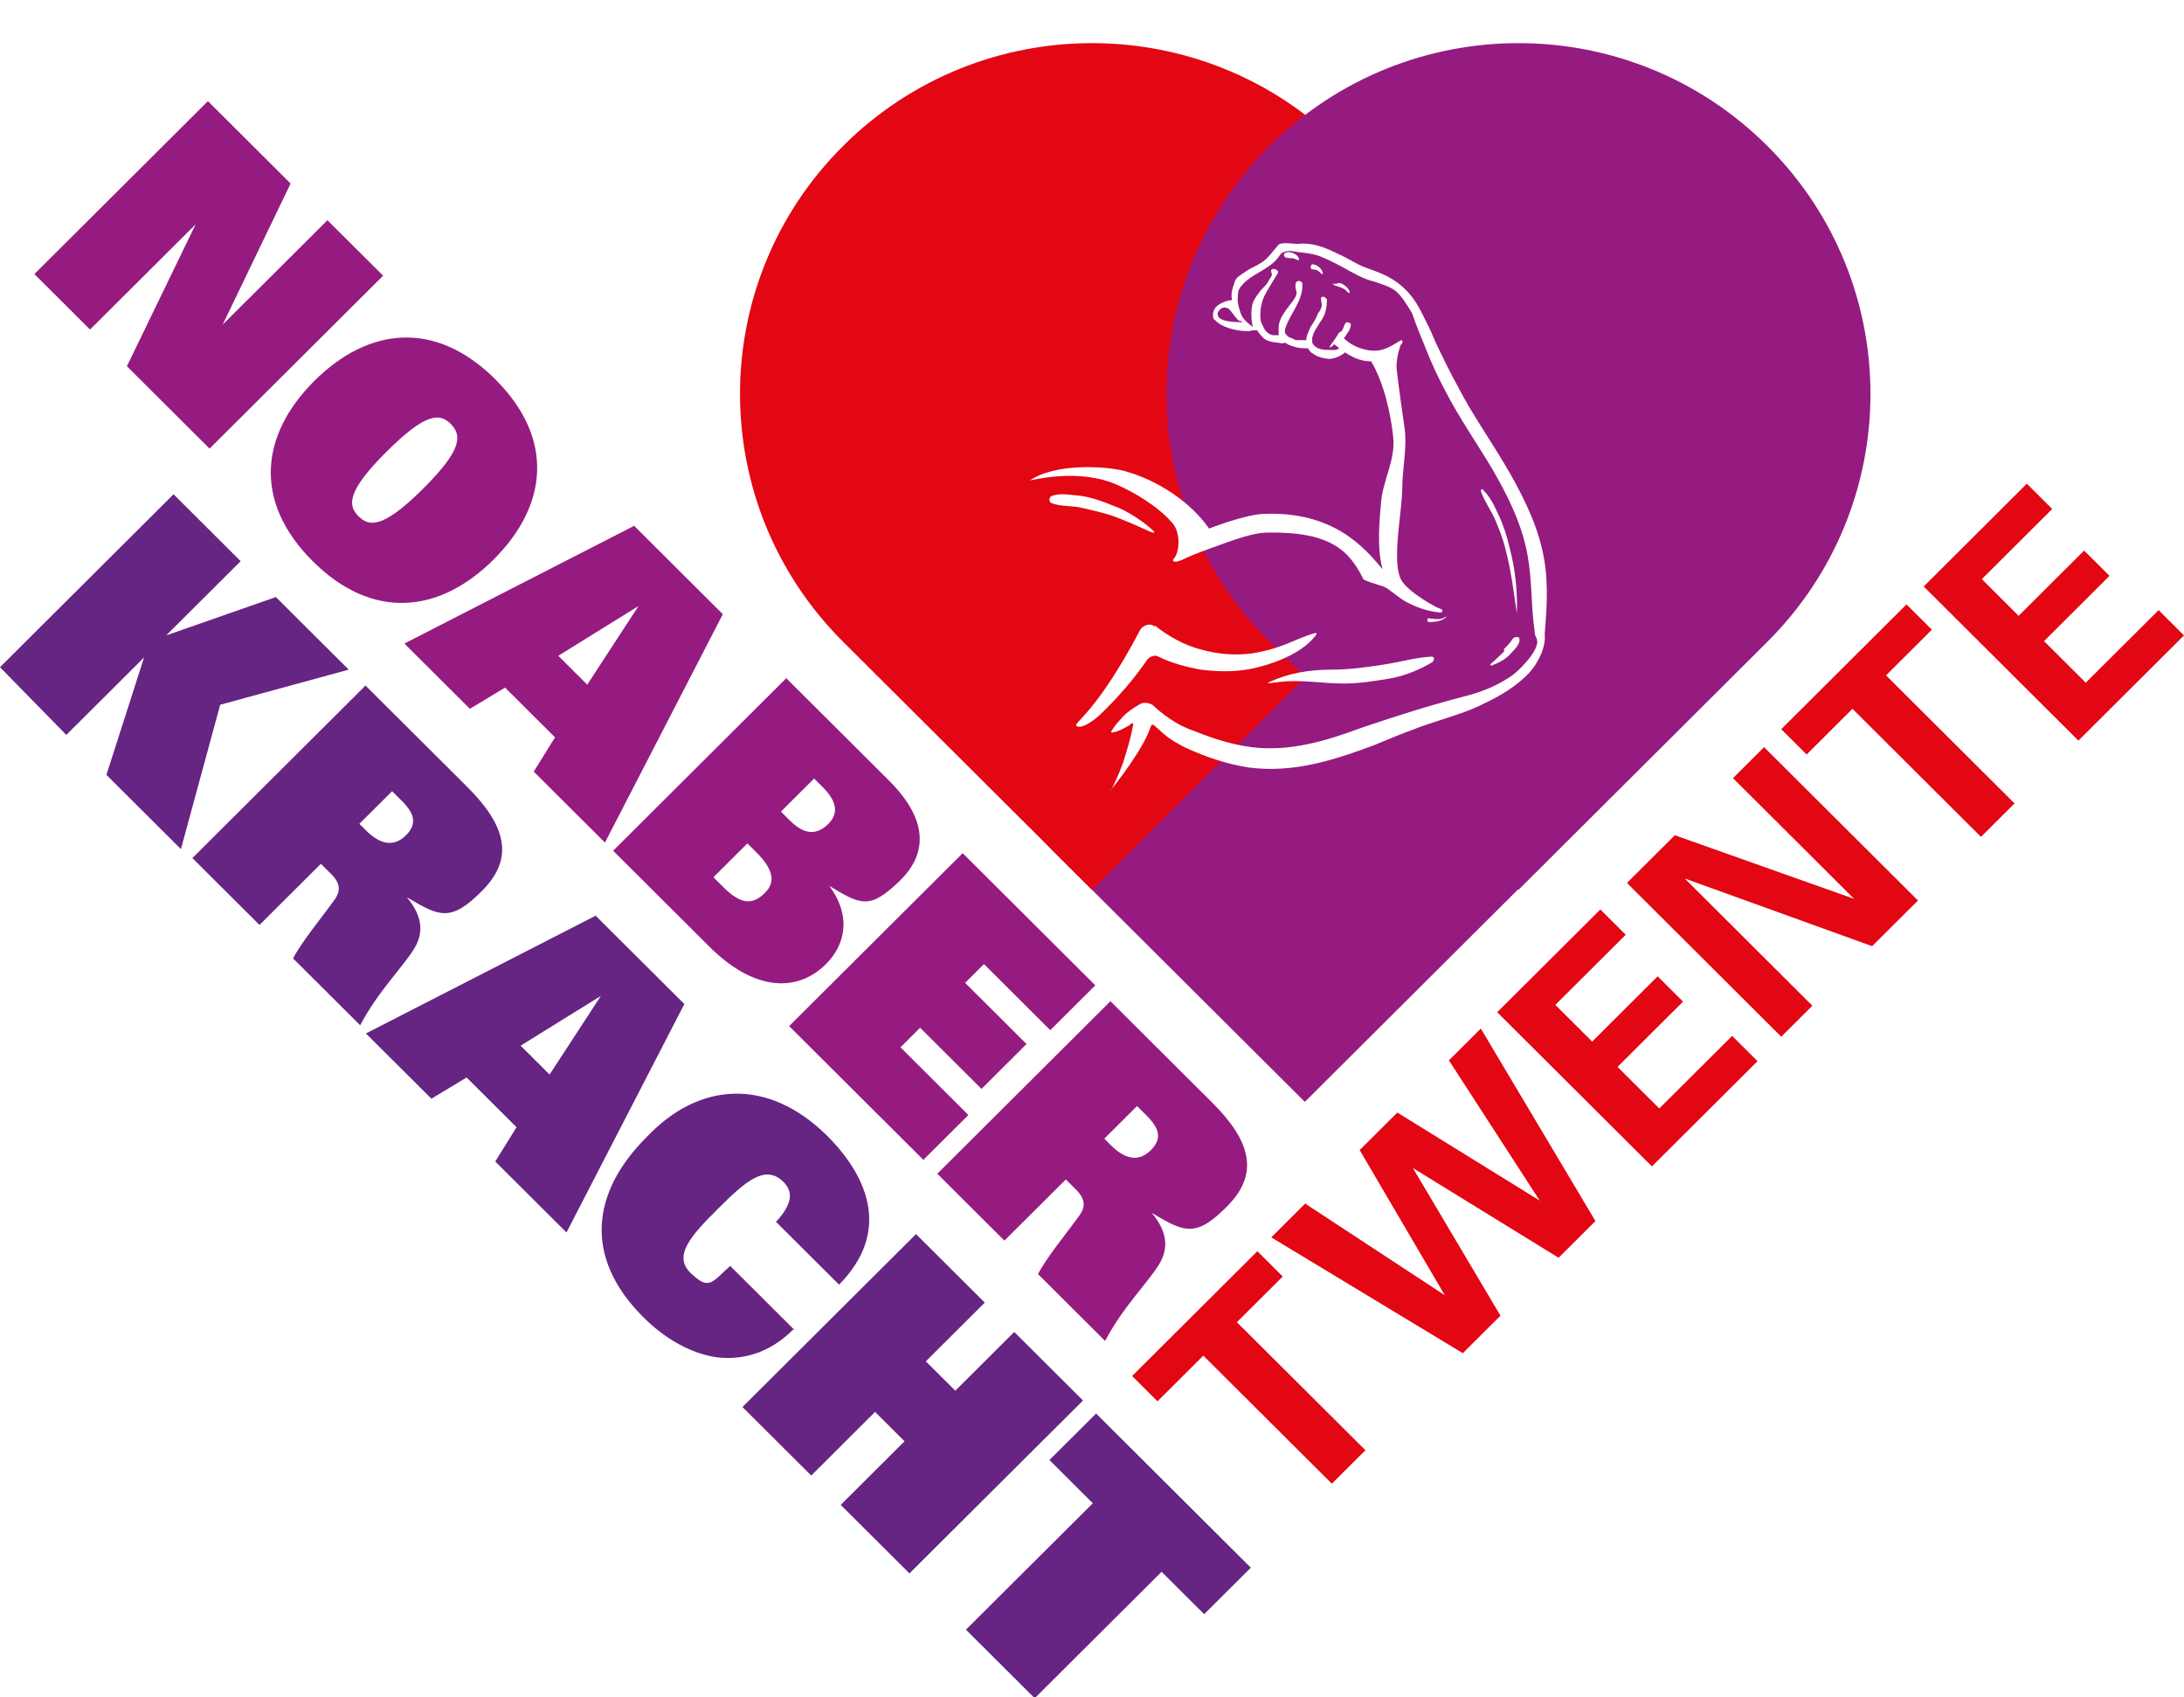 <svg width="139" height="108" viewBox="0 0 139 108" fill="none" xmlns="http://www.w3.org/2000/svg">
<g clip-path="url(#clip0_2245_1147)">
<path d="M13.233 6.435L18.495 11.677L14.171 20.655L20.84 14.012L24.383 17.541L13.338 28.544L8.076 23.302L12.452 14.272L5.731 20.967L2.188 17.438L13.233 6.435Z" fill="#951B81"/>
<path d="M31.52 24.132C35.324 27.921 34.855 32.177 31.416 35.602C27.977 39.027 23.705 39.494 19.902 35.706C16.099 31.917 16.568 27.661 20.006 24.236C23.445 20.811 27.717 20.344 31.52 24.132ZM22.82 32.851C23.497 33.526 24.383 33.63 26.936 31.087C29.436 28.596 29.384 27.713 28.707 26.987C27.977 26.26 27.092 26.26 24.591 28.751C22.038 31.294 22.142 32.177 22.82 32.851Z" fill="#951B81"/>
<path d="M40.325 33.422L46.004 39.079L38.502 53.611L33.969 49.095L35.324 46.916L32.145 43.75L29.905 45.099L25.737 40.947L40.325 33.474V33.422ZM37.355 43.594L40.638 38.56L35.532 41.726L37.407 43.594H37.355Z" fill="#951B81"/>
<path d="M50.015 43.127L56.58 49.666C58.976 52.054 59.133 54.233 57.257 56.05C55.382 57.866 54.808 57.607 52.777 56.361C54.235 58.333 53.767 60.15 52.568 61.343C50.693 63.212 47.931 63.004 45.17 60.254L39.023 54.13L50.067 43.127H50.015ZM51.787 49.563L49.703 51.639L50.276 52.209C51.266 53.195 52.047 53.092 52.724 52.417C53.402 51.742 53.245 50.964 52.36 50.081L51.787 49.511V49.563ZM45.431 55.842L46.056 56.465C47.15 57.555 47.931 57.607 48.713 56.776C49.39 56.102 49.182 55.271 48.14 54.233L47.567 53.663L45.431 55.79V55.842Z" fill="#951B81"/>
<path d="M61.321 54.337L69.709 62.693L66.844 65.547L62.624 61.343L61.425 62.537L65.333 66.429L62.467 69.284L58.56 65.391L57.31 66.637L61.634 70.945L58.768 73.799L50.224 65.288L61.269 54.285L61.321 54.337Z" fill="#951B81"/>
<path d="M70.647 63.679L77.159 70.166C79.556 72.553 80.181 74.629 78.149 76.705C76.117 78.781 75.388 78.418 73.304 77.172C74.294 78.366 74.398 79.404 73.773 80.442C73.043 81.636 71.48 83.141 70.334 85.32L66.062 81.065C66.635 79.975 67.885 78.47 68.667 77.38C69.136 76.757 69.084 76.238 68.354 75.564L67.833 75.045L63.926 78.937L59.654 74.681L70.699 63.679H70.647ZM70.699 72.865C71.532 73.695 72.418 74.007 73.252 73.176C74.085 72.346 73.668 71.619 72.783 70.789L72.366 70.374L70.282 72.45L70.647 72.813L70.699 72.865Z" fill="#951B81"/>
<path d="M11.045 31.45L15.317 35.706L10.576 40.429L17.557 37.989L22.194 42.608L14.015 44.84L11.514 54.026L6.773 49.303L9.169 41.83L4.22 46.76L0 42.453L11.045 31.45Z" fill="#662483"/>
<path d="M23.236 43.594L29.749 50.081C32.145 52.469 32.771 54.545 30.739 56.621C28.707 58.697 27.977 58.333 25.894 57.088C26.884 58.281 26.988 59.319 26.363 60.357C25.633 61.551 24.07 63.056 22.924 65.236L18.652 60.98C19.225 59.89 20.475 58.385 21.257 57.295C21.726 56.673 21.674 56.154 20.944 55.479L20.423 54.96L16.516 58.852L12.244 54.597L23.289 43.594H23.236ZM23.289 52.832C24.122 53.663 25.008 53.974 25.841 53.144C26.675 52.313 26.258 51.587 25.373 50.756L24.956 50.341L22.872 52.417L23.236 52.78L23.289 52.832Z" fill="#662483"/>
<path d="M37.876 58.23L43.555 63.886L36.053 78.418L31.52 73.903L32.875 71.723L29.697 68.557L27.456 69.907L23.289 65.755L37.876 58.281V58.23ZM34.959 68.401L38.241 63.367L33.135 66.533L35.011 68.401H34.959Z" fill="#662483"/>
<path d="M50.484 84.594C48.973 86.099 47.254 86.566 45.587 86.358C43.919 86.099 42.304 85.165 40.95 83.815C37.094 79.975 37.668 75.823 41.158 72.346C44.492 68.817 48.869 68.557 52.62 72.242C55.381 74.993 56.632 78.47 53.401 81.739L49.39 77.743C50.588 76.446 50.38 75.719 49.859 75.2C48.712 74.058 47.462 75.148 45.691 76.913C43.919 78.677 42.825 79.923 43.971 81.013C45.118 82.103 45.274 81.635 46.472 80.546L50.588 84.646L50.484 84.594Z" fill="#662483"/>
<path d="M57.569 91.704L55.694 89.835L51.63 93.884L47.254 89.524L58.299 78.522L62.675 82.881L58.924 86.618L60.8 88.486L64.551 84.749L68.927 89.109L57.882 100.111L53.506 95.752L57.569 91.704Z" fill="#662483"/>
<path d="M69.5 95.596L66.791 92.897L69.761 89.939L79.608 99.748L76.638 102.706L73.929 100.007L65.853 108.052L61.477 103.692L69.552 95.648L69.5 95.596Z" fill="#662483"/>
<path d="M76.585 86.255L73.668 89.161L72.053 87.552L80.024 79.612L81.639 81.221L78.721 84.127L86.901 92.275L84.765 94.403L76.585 86.255Z" fill="#E30613"/>
<path d="M83.098 76.602L91.955 82.414L86.536 73.176L88.933 70.789L97.998 76.394L92.215 67.468L94.247 65.444L101.541 77.692L99.196 80.027L89.923 74.318L95.497 83.712L93.101 86.099L80.91 78.73L83.098 76.55V76.602Z" fill="#E30613"/>
<path d="M95.289 64.406L101.854 57.867L103.469 59.475L98.988 63.938L101.333 66.274L105.5 62.122L107.116 63.731L102.948 67.883L105.605 70.53L110.241 65.911L111.857 67.519L105.136 74.214L95.341 64.457L95.289 64.406Z" fill="#E30613"/>
<path d="M103.573 56.154L106.594 53.144L118.004 57.192L110.294 49.511L112.273 47.539L122.068 57.296L119.15 60.202L107.22 55.894L115.347 63.99L113.367 65.963L103.573 56.206V56.154Z" fill="#E30613"/>
<path d="M117.9 45.099L114.982 48.006L113.367 46.397L121.338 38.456L122.953 40.065L120.036 42.972L128.215 51.12L126.079 53.248L117.9 45.099Z" fill="#E30613"/>
<path d="M122.433 37.315L128.997 30.776L130.612 32.385L126.132 36.848L128.476 39.183L132.644 35.031L134.259 36.64L130.091 40.792L132.748 43.439L137.385 38.82L139 40.429L132.279 47.123L122.485 37.367L122.433 37.315Z" fill="#E30613"/>
<g filter="url(#filter0_d_2245_1147)">
<path d="M112.482 6.539C104.459 -1.453 91.851 -2.128 83.098 4.567C74.293 -2.076 61.738 -1.453 53.714 6.539C44.962 15.258 44.962 29.374 53.714 38.093L69.552 53.87L83.098 67.364L96.644 53.87L112.482 38.093C121.235 29.374 121.235 15.258 112.482 6.539Z" fill="white"/>
</g>
<g style="mix-blend-mode:multiply" filter="url(#filter1_d_2245_1147)">
<path d="M67.207 51.587C58.455 42.868 58.455 28.752 67.207 20.033C75.96 11.314 90.131 11.314 98.884 20.033C107.636 28.752 107.636 42.868 98.884 51.587L83.046 67.364L67.207 51.587Z" fill="#951B81"/>
</g>
<g style="mix-blend-mode:multiply" filter="url(#filter2_d_2245_1147)">
<path d="M53.662 38.093C44.91 29.374 44.91 15.258 53.662 6.539C62.415 -2.18 76.586 -2.18 85.338 6.539C94.091 15.258 94.091 29.374 85.338 38.093L69.5 53.87L53.662 38.093Z" fill="#E30613"/>
</g>
<g style="mix-blend-mode:multiply" filter="url(#filter3_d_2245_1147)">
<path d="M80.806 38.093C72.053 29.374 72.053 15.258 80.806 6.539C89.558 -2.18 103.729 -2.18 112.482 6.539C121.234 15.258 121.234 29.374 112.482 38.093L96.644 53.87L80.806 38.093Z" fill="#951B81"/>
</g>
<path d="M73.512 39.806C74.346 40.48 75.387 41.051 76.377 41.311C77.471 41.622 78.618 41.726 79.712 41.57C80.337 41.467 80.962 41.311 81.535 41.103C82.264 40.844 82.942 40.481 83.723 40.273C83.775 40.273 83.828 40.325 83.775 40.377C82.994 41.467 81.327 42.141 80.076 42.453C78.878 42.764 77.68 42.764 76.429 42.608C75.544 42.453 74.554 42.193 73.72 41.778C73.46 41.622 73.147 41.83 73.043 41.934C72.157 43.231 71.115 44.425 69.969 45.515C69.5 45.93 68.823 46.397 68.51 46.189C68.25 46.034 69.761 45.411 72.574 40.065C72.73 39.806 73.199 39.598 73.46 39.858L73.512 39.806Z" fill="white"/>
<path d="M95.706 41.311C95.862 41.155 96.018 41 96.175 40.792C96.279 40.636 96.331 40.532 96.539 40.532C96.591 40.532 96.696 40.532 96.696 40.636C96.8 41 96.279 41.415 96.07 41.674C95.758 41.986 95.341 42.193 94.924 42.349C94.872 42.349 94.82 42.297 94.872 42.245C95.185 41.986 95.497 41.674 95.758 41.415L95.706 41.311Z" fill="white"/>
<path d="M91.225 42.09C90.392 42.608 89.35 43.024 88.412 43.179C87.474 43.335 86.484 43.491 85.547 43.491C84.192 43.491 82.785 43.231 81.483 43.387C80.962 43.439 80.493 43.543 80.806 43.387C82.056 42.816 83.359 42.608 84.765 42.608C85.859 42.608 86.953 42.453 87.995 42.297C89.037 42.141 90.079 41.83 91.121 41.778C91.278 41.778 91.33 41.986 91.173 42.09H91.225Z" fill="white"/>
<path d="M66.947 31.554C67.52 31.346 68.198 31.502 68.823 31.554C69.5 31.658 70.23 31.917 70.855 32.177C71.74 32.488 72.73 33.163 73.303 33.682C73.616 33.941 73.46 33.941 73.095 33.786C72.314 33.422 71.584 33.111 70.751 32.8C70.073 32.592 69.396 32.436 68.719 32.281C68.146 32.177 67.52 32.229 66.947 32.021C66.739 31.969 66.739 31.606 66.947 31.554Z" fill="white"/>
<path d="M90.861 39.495C90.861 39.495 90.861 39.391 90.861 39.339C90.913 39.339 91.278 39.391 91.434 39.391C91.642 39.391 91.799 39.391 92.007 39.235C92.059 39.235 92.059 39.235 92.007 39.287C91.851 39.443 91.642 39.495 91.434 39.547C91.225 39.547 90.913 39.65 90.809 39.495H90.861Z" fill="white"/>
<path d="M85.859 18.631C85.755 18.631 85.703 18.476 85.599 18.424C85.443 18.32 85.286 18.268 85.13 18.216C85.078 18.216 84.817 18.112 84.817 18.06H85.078C85.078 18.009 85.182 18.009 85.234 18.009C85.391 18.009 85.599 18.164 85.703 18.268C85.807 18.372 85.964 18.527 85.859 18.683V18.631Z" fill="white"/>
<path d="M84.14 17.438C84.036 17.386 83.984 17.282 83.879 17.23C83.775 17.126 83.619 17.178 83.515 17.126C83.358 17.126 83.41 16.867 83.515 16.815C83.827 16.815 84.192 17.126 84.192 17.438H84.14Z" fill="white"/>
<path d="M82.368 16.452C82.212 16.4 82.056 16.452 81.899 16.4C81.743 16.4 81.639 16.192 81.795 16.088C82.108 15.933 82.681 16.192 82.681 16.555C82.577 16.555 82.472 16.503 82.368 16.452Z" fill="white"/>
<path d="M94.351 31.139C94.82 31.554 95.133 32.229 95.393 32.8C95.706 33.474 95.914 34.149 96.07 34.824C96.435 36.173 96.591 37.626 96.539 39.028C96.331 37.626 96.175 36.277 95.81 34.928C95.654 34.253 95.393 33.63 95.133 33.007C94.872 32.437 94.456 31.866 94.247 31.243C94.247 31.139 94.351 31.087 94.403 31.139H94.351Z" fill="white"/>
<path d="M70.698 50.185C70.698 50.289 70.75 50.185 70.75 50.185C70.959 49.978 72.73 47.694 73.199 46.345C73.303 45.982 73.407 46.086 73.668 46.345C73.824 46.449 73.928 46.605 74.085 46.708C74.501 47.072 74.97 47.331 75.491 47.591C76.742 48.161 78.096 48.629 79.503 48.836C82.316 49.199 84.921 48.369 87.526 47.383C88.776 46.864 90.027 46.345 91.329 45.93C92.423 45.566 93.517 45.255 94.507 44.736C95.497 44.269 96.539 43.646 97.321 42.816C97.842 42.245 98.415 41.207 98.311 40.325C98.467 38.508 98.571 36.744 98.154 34.979C97.737 33.111 96.748 31.191 95.758 29.53C94.768 27.869 93.674 26.312 92.788 24.6C92.267 23.666 91.798 22.68 91.329 21.693C90.913 20.707 90.913 20.759 90.444 19.825C89.245 17.438 87.422 17.334 86.432 16.815C85.963 16.555 85.494 16.296 85.025 16.088C84.296 15.725 83.462 15.414 82.629 15.518C82.212 15.518 81.483 15.362 81.326 15.621C81.014 15.985 80.701 16.452 80.284 16.711C79.972 16.919 79.659 17.023 79.347 17.23C79.086 17.438 78.721 17.593 78.617 17.853L78.565 17.957C78.565 17.957 78.565 17.957 78.565 18.009C78.357 18.528 78.357 18.839 78.409 19.099C78.096 19.099 77.731 19.254 77.471 19.462C77.263 19.617 77.158 19.929 77.21 20.188C77.21 20.24 77.263 20.344 77.367 20.396C77.731 20.811 78.669 21.071 79.399 21.071C79.451 21.071 79.607 21.071 79.659 21.019C79.816 21.019 80.024 21.019 80.024 21.019C80.128 21.226 80.284 21.382 80.441 21.538C80.649 21.693 80.858 21.745 81.222 21.797C81.431 21.797 81.639 21.901 81.795 21.797C81.9 21.901 82.16 22.005 82.368 22.057C82.629 22.16 82.941 22.16 83.254 22.16C83.254 22.212 83.306 22.264 83.358 22.316C83.358 22.316 83.41 22.42 83.514 22.472C83.514 22.472 83.619 22.524 83.671 22.576C83.931 22.731 84.348 22.835 84.609 22.835C84.921 22.835 85.39 22.628 85.599 22.42C86.224 22.835 86.745 22.991 87.266 22.991C88.099 24.392 88.516 26.364 88.672 27.817C88.829 29.27 87.995 30.568 87.891 32.021C87.787 33.163 87.63 34.927 87.995 36.225C86.797 34.772 84.817 32.54 80.493 32.696C79.347 32.696 76.95 33.63 76.95 33.63C75.804 31.969 73.668 30.516 71.48 29.945C70.386 29.686 67.26 29.426 65.54 30.568H65.488C65.749 30.568 68.666 29.738 71.167 30.879C72.105 31.294 73.668 32.177 74.606 33.267C75.179 33.889 75.075 35.239 74.658 35.602C74.658 35.602 74.553 35.913 75.283 35.602C75.7 35.395 76.221 35.187 76.794 34.979C77.836 34.616 79.451 33.941 80.545 33.889C84.661 33.786 85.859 35.031 86.745 36.796C86.641 36.9 87.734 37.211 88.047 37.315C88.464 37.47 89.089 38.145 89.714 38.405C90.34 38.716 91.017 38.924 91.694 38.975C91.798 38.975 91.85 38.82 91.746 38.768C91.746 38.768 91.642 38.716 91.486 38.664C90.861 38.353 89.297 37.419 89.089 36.692C88.62 35.395 89.245 32.436 89.245 31.087C89.245 29.841 89.558 28.544 89.402 27.298C89.402 27.298 88.933 24.081 88.881 23.354C88.881 22.628 89.141 21.953 89.141 21.953C89.141 21.953 89.141 21.953 89.193 21.901C89.193 21.901 89.297 21.797 89.245 21.693C89.245 21.59 89.089 21.693 89.089 21.693C88.568 22.005 88.099 22.316 87.474 22.316C86.797 22.316 86.015 22.005 85.546 21.538C85.546 21.486 85.546 21.486 85.599 21.434C85.755 21.174 86.015 20.915 85.963 20.604C85.963 20.552 85.755 20.5 85.703 20.5C85.546 20.604 85.546 20.811 85.442 20.967C85.442 21.071 85.234 21.122 85.182 21.226C85.025 21.538 84.765 21.797 84.609 22.109C84.713 22.109 84.817 22.005 84.921 21.901C85.025 22.005 85.13 22.057 85.234 22.16C85.025 22.316 84.817 22.264 84.504 22.264C84.088 22.264 83.671 22.16 83.514 21.797C83.514 21.797 83.514 21.797 83.514 21.745C83.514 21.59 83.514 21.642 83.514 21.486C83.619 21.071 83.827 20.811 84.088 20.396C84.348 20.033 84.452 19.566 84.452 19.099C84.452 18.943 84.14 18.787 84.088 18.943C84.035 19.099 84.192 19.41 84.088 19.566C84.088 19.721 83.879 19.877 83.827 20.084C83.723 20.344 83.567 20.552 83.41 20.811C83.306 21.019 83.098 21.486 83.15 21.642C83.046 21.642 82.889 21.642 82.785 21.642C82.733 21.642 82.681 21.642 82.629 21.642C82.629 21.642 82.577 21.642 82.525 21.642C82.42 21.642 82.368 21.59 82.264 21.538C82.108 21.486 81.952 21.434 81.9 21.33C81.795 21.226 81.743 21.174 81.795 20.915C82.108 19.929 82.941 19.15 82.889 18.061C82.889 17.853 82.525 17.801 82.472 18.009C82.368 18.424 82.629 18.528 82.472 18.839C82.368 19.099 81.9 19.617 81.743 19.877C81.535 20.188 81.379 20.5 81.379 20.863C81.379 21.226 81.379 21.33 81.379 21.33C81.274 21.33 81.17 21.33 81.066 21.33C80.805 21.33 80.493 21.071 80.389 20.759C80.389 20.759 80.232 20.5 80.232 20.344C80.18 19.877 80.232 19.41 80.441 18.891C80.701 18.372 81.014 17.905 81.326 17.386C81.431 17.178 81.014 17.023 80.91 17.178C80.858 17.282 81.014 17.438 80.91 17.593C80.858 17.697 80.753 17.801 80.701 17.957C80.389 18.372 80.284 18.372 80.128 18.631C79.92 18.891 79.868 18.995 79.763 19.202C79.555 19.669 79.659 20.707 79.763 20.811C79.763 20.811 79.347 20.552 79.086 20.188C78.93 19.929 78.826 19.514 78.773 19.202C78.773 18.891 78.773 18.528 78.878 18.372C79.503 17.386 80.858 17.23 81.483 16.192C81.587 16.037 81.951 15.933 82.264 15.985C82.837 16.088 83.41 16.088 83.983 16.296C84.504 16.504 85.025 16.763 85.494 17.023C86.067 17.334 86.745 17.749 87.422 17.905C87.891 18.061 88.412 18.216 88.776 18.476C89.141 18.735 89.558 19.41 89.871 19.929C90.131 20.707 90.444 21.434 90.756 22.212C91.121 23.146 91.538 24.029 92.007 24.911C92.892 26.624 93.986 28.181 94.976 29.841C95.966 31.554 96.852 33.319 97.216 35.291C97.529 37.055 97.425 38.508 97.685 40.273C97.685 40.532 97.842 40.532 97.842 40.896C97.737 41.415 97.373 41.83 97.164 42.089C96.8 42.505 96.435 42.868 96.018 43.127C95.133 43.698 94.195 44.062 93.153 44.321C90.965 44.892 88.829 45.566 86.693 46.293C84.452 47.123 82.108 47.85 79.659 47.539C78.461 47.383 77.263 47.02 76.117 46.553C75.648 46.397 75.179 46.189 74.762 45.93C74.345 45.67 73.824 45.307 73.459 44.944C73.459 44.944 73.459 44.944 73.407 44.892C73.147 44.684 72.73 44.684 72.574 44.788C72.053 45.099 71.636 45.359 71.271 45.826C71.063 46.034 70.907 46.241 70.75 46.501C70.542 46.76 71.323 46.501 71.792 46.189C71.844 46.189 71.949 46.086 72.001 46.034C72.105 45.982 72.157 46.034 72.105 46.189C71.948 47.02 71.74 47.694 71.48 48.525C71.219 49.251 70.802 50.134 70.698 50.289V50.185ZM78.878 20.396C78.878 20.396 78.982 20.396 79.086 20.5C78.409 20.5 77.731 20.448 77.523 20.136C77.523 20.136 77.523 20.136 77.523 20.084C77.419 19.877 77.627 19.721 77.731 19.617C77.731 19.617 77.94 19.514 78.148 19.617C78.357 19.721 78.669 20.344 78.93 20.448L78.878 20.396Z" fill="white"/>
</g>
<defs>
<filter id="filter0_d_2245_1147" x="44.974" y="0.001" width="76.248" height="72.284" filterUnits="userSpaceOnUse" color-interpolation-filters="sRGB">
<feFlood flood-opacity="0" result="BackgroundImageFix"/>
<feColorMatrix in="SourceAlpha" type="matrix" values="0 0 0 0 0 0 0 0 0 0 0 0 0 0 0 0 0 0 127 0" result="hardAlpha"/>
<feOffset dy="2.745"/>
<feGaussianBlur stdDeviation="1.088"/>
<feColorMatrix type="matrix" values="0 0 0 0 0.004 0 0 0 0 0.004 0 0 0 0 0.004 0 0 0 0.3 0"/>
<feBlend mode="normal" in2="BackgroundImageFix" result="effect1_dropShadow_2245_1147"/>
<feBlend mode="normal" in="SourceGraphic" in2="effect1_dropShadow_2245_1147" result="shape"/>
</filter>
<filter id="filter1_d_2245_1147" x="58.468" y="13.493" width="49.156" height="58.791" filterUnits="userSpaceOnUse" color-interpolation-filters="sRGB">
<feFlood flood-opacity="0" result="BackgroundImageFix"/>
<feColorMatrix in="SourceAlpha" type="matrix" values="0 0 0 0 0 0 0 0 0 0 0 0 0 0 0 0 0 0 127 0" result="hardAlpha"/>
<feOffset dy="2.745"/>
<feGaussianBlur stdDeviation="1.088"/>
<feColorMatrix type="matrix" values="0 0 0 0 0.004 0 0 0 0 0.004 0 0 0 0 0.004 0 0 0 0.3 0"/>
<feBlend mode="normal" in2="BackgroundImageFix" result="effect1_dropShadow_2245_1147"/>
<feBlend mode="normal" in="SourceGraphic" in2="effect1_dropShadow_2245_1147" result="shape"/>
</filter>
<filter id="filter2_d_2245_1147" x="44.922" y="0" width="49.156" height="58.791" filterUnits="userSpaceOnUse" color-interpolation-filters="sRGB">
<feFlood flood-opacity="0" result="BackgroundImageFix"/>
<feColorMatrix in="SourceAlpha" type="matrix" values="0 0 0 0 0 0 0 0 0 0 0 0 0 0 0 0 0 0 127 0" result="hardAlpha"/>
<feOffset dy="2.745"/>
<feGaussianBlur stdDeviation="1.088"/>
<feColorMatrix type="matrix" values="0 0 0 0 0.004 0 0 0 0 0.004 0 0 0 0 0.004 0 0 0 0.3 0"/>
<feBlend mode="normal" in2="BackgroundImageFix" result="effect1_dropShadow_2245_1147"/>
<feBlend mode="normal" in="SourceGraphic" in2="effect1_dropShadow_2245_1147" result="shape"/>
</filter>
<filter id="filter3_d_2245_1147" x="72.066" y="0" width="49.156" height="58.791" filterUnits="userSpaceOnUse" color-interpolation-filters="sRGB">
<feFlood flood-opacity="0" result="BackgroundImageFix"/>
<feColorMatrix in="SourceAlpha" type="matrix" values="0 0 0 0 0 0 0 0 0 0 0 0 0 0 0 0 0 0 127 0" result="hardAlpha"/>
<feOffset dy="2.745"/>
<feGaussianBlur stdDeviation="1.088"/>
<feColorMatrix type="matrix" values="0 0 0 0 0.004 0 0 0 0 0.004 0 0 0 0 0.004 0 0 0 0.3 0"/>
<feBlend mode="normal" in2="BackgroundImageFix" result="effect1_dropShadow_2245_1147"/>
<feBlend mode="normal" in="SourceGraphic" in2="effect1_dropShadow_2245_1147" result="shape"/>
</filter>
<clipPath id="clip0_2245_1147">
<rect width="139" height="108" fill="white"/>
</clipPath>
</defs>
</svg>
